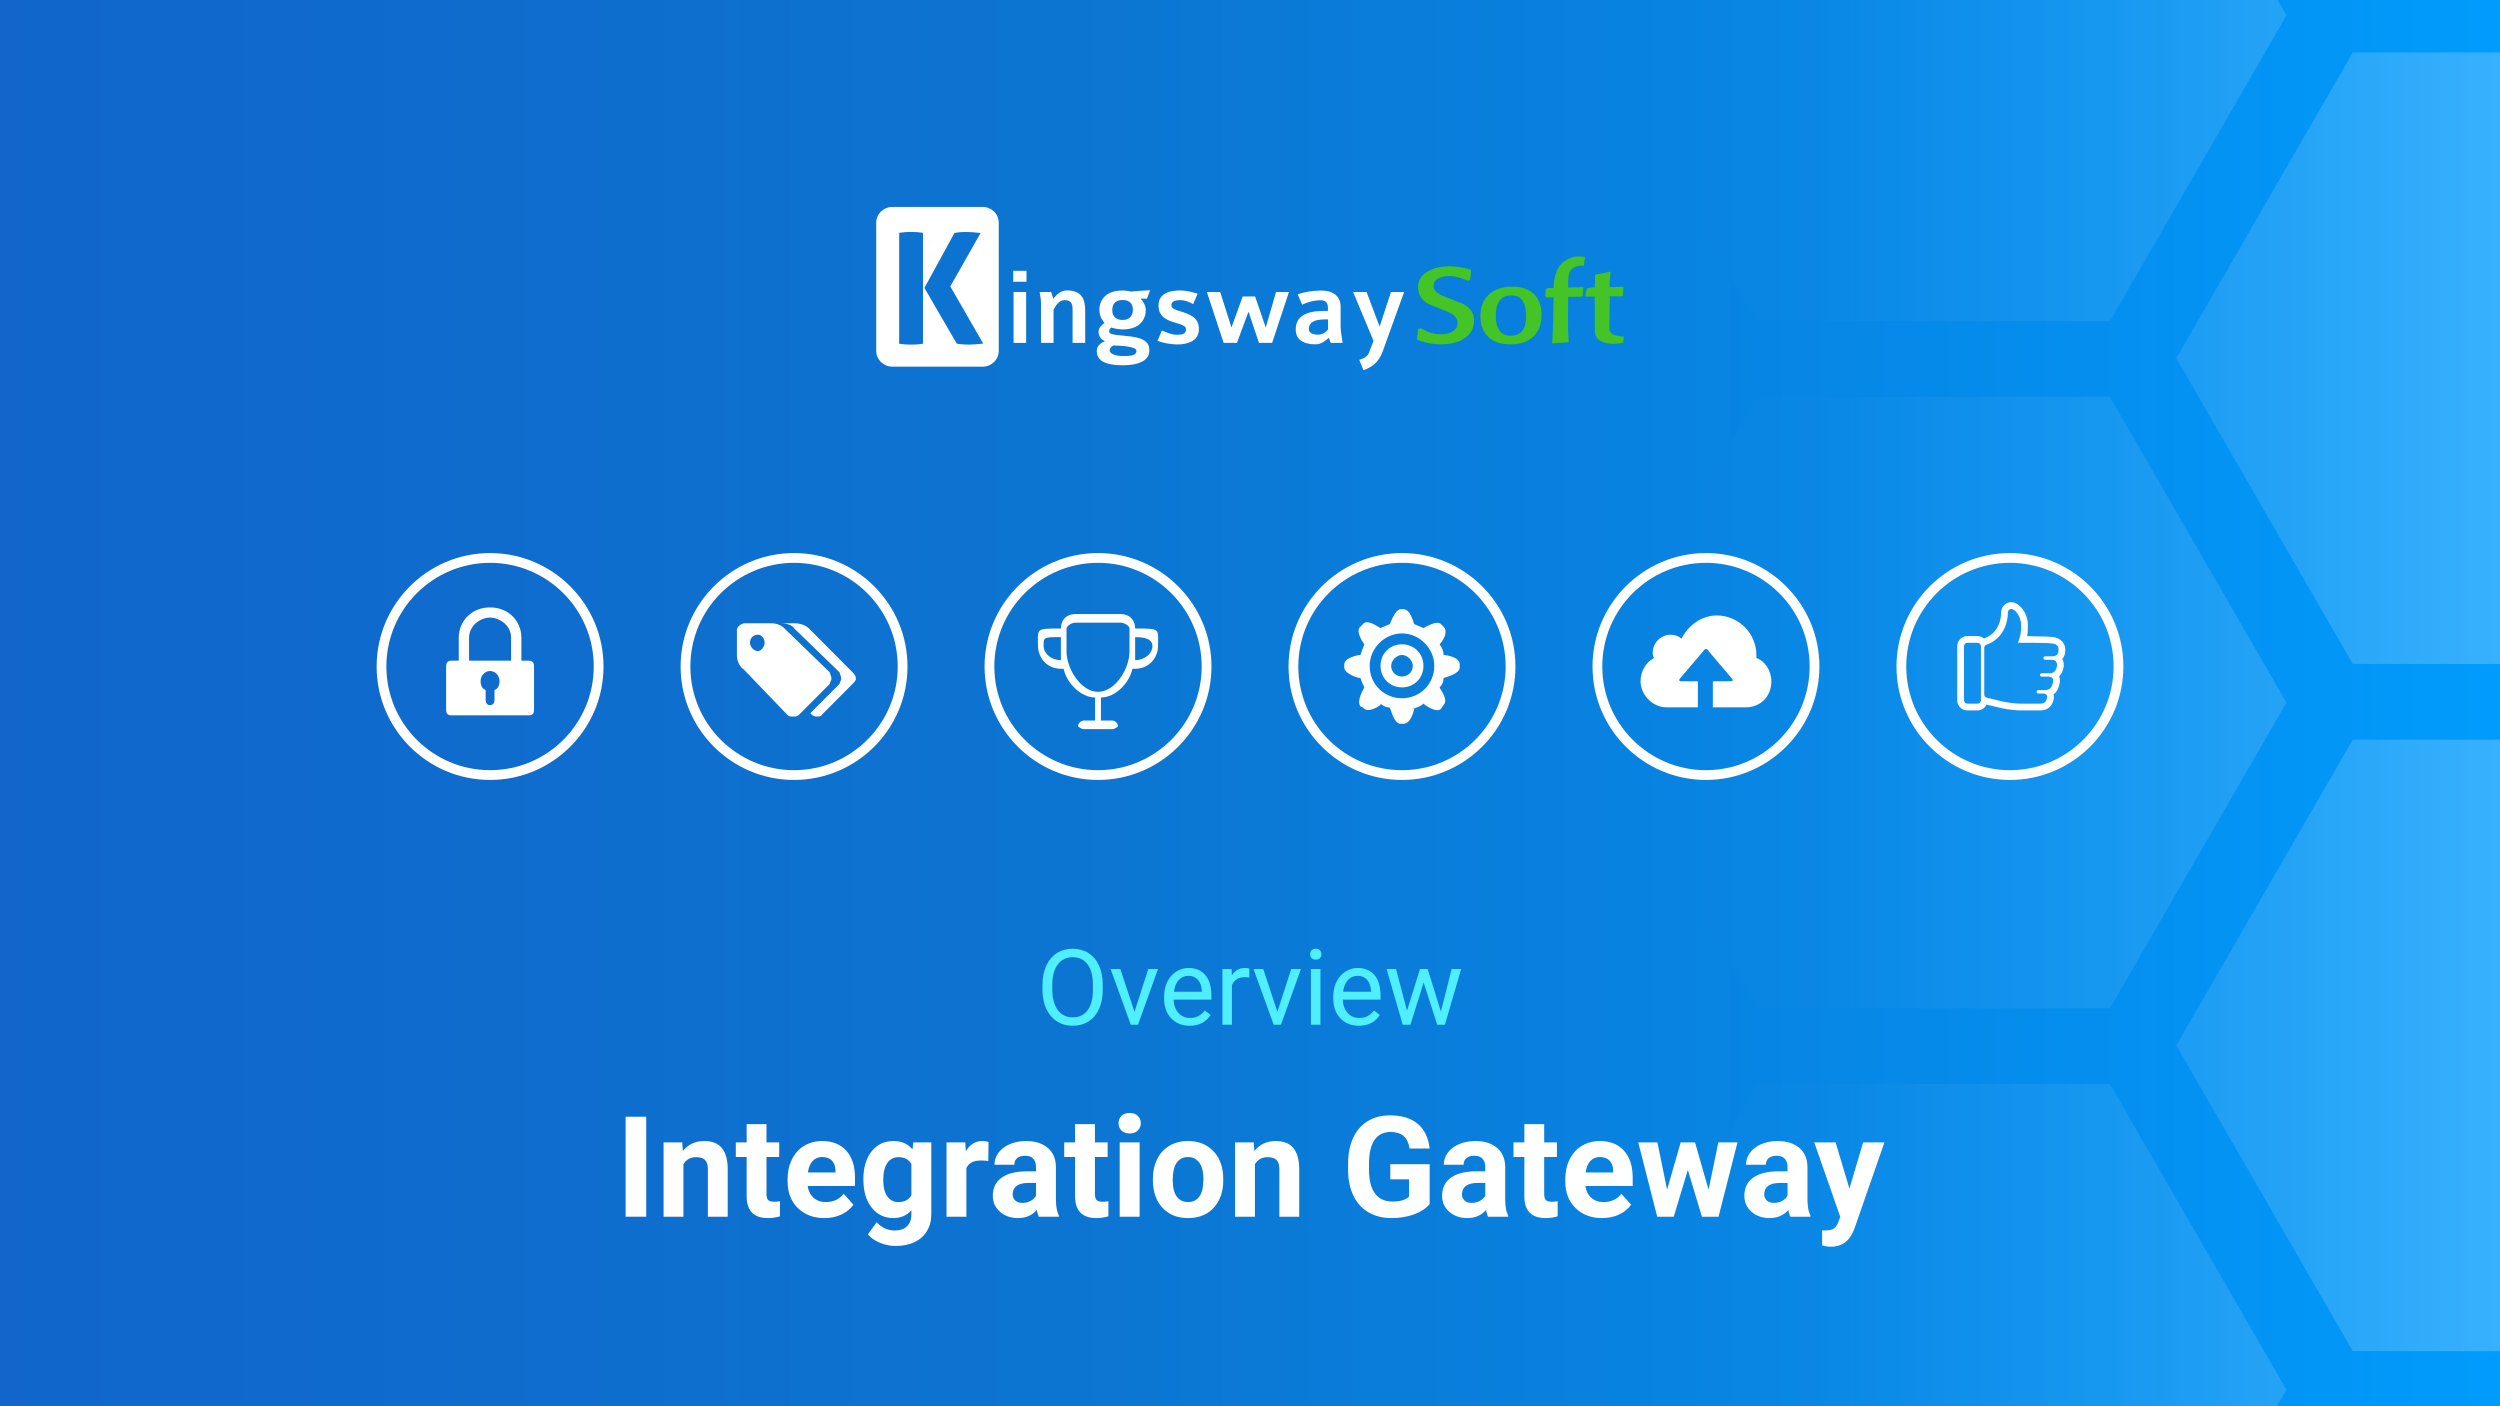 <?xml version="1.0" encoding="UTF-8"?><svg xmlns="http://www.w3.org/2000/svg" width="1280" height="720" xmlns:xlink="http://www.w3.org/1999/xlink" viewBox="0 0 1280 720"><rect x="0" y="0" width="1280" height="720" fill="#333333" stroke="none"/><defs><linearGradient id="b" x1="-3.86" y1="360" x2="1287.441" y2="360" gradientUnits="userSpaceOnUse"><stop offset="0" stop-color="#1165cb"/><stop offset=".254" stop-color="#0e6ece"/><stop offset=".428" stop-color="#0c75d1"/><stop offset=".718" stop-color="#0786e5"/><stop offset="1" stop-color="#009cfd"/></linearGradient><clipPath id="c"><rect x="-3.86" y="-3.178" width="1291.301" height="726.357" fill="none"/></clipPath><linearGradient id="d" x1="863.764" y1="7.888" x2="1799.121" y2="7.888" gradientUnits="userSpaceOnUse"><stop offset="0" stop-color="#fff" stop-opacity="0"/><stop offset=".096" stop-color="#fff" stop-opacity=".022"/><stop offset=".22" stop-color="#fff" stop-opacity=".086"/><stop offset=".36" stop-color="#fff" stop-opacity=".191"/><stop offset=".512" stop-color="#fff" stop-opacity=".338"/><stop offset=".673" stop-color="#fff" stop-opacity=".526"/><stop offset=".839" stop-color="#fff" stop-opacity=".752"/><stop offset="1" stop-color="#fff"/></linearGradient><linearGradient id="e" y1="359.725" y2="359.725" xlink:href="#d"/><linearGradient id="f" y1="711.563" y2="711.563" xlink:href="#d"/><linearGradient id="g" x1="863.764" y1="183.405" x2="1799.121" y2="183.405" xlink:href="#d"/><linearGradient id="h" x1="863.764" y1="535.243" x2="1799.121" y2="535.243" xlink:href="#d"/><clipPath id="i"><rect x="-5.53" y="-905.701" width="1291.301" height="726.357" fill="none"/></clipPath><linearGradient id="j" x1="862.094" y1="-15.442" x2="1797.451" y2="-15.442" xlink:href="#d"/></defs><g id="a"><rect x="-3.86" y="-3.178" width="1291.301" height="726.357" fill="url(#b)"/><g clip-path="url(#c)"><g opacity=".8"><polygon points="1080.275 -148.656 899.514 -148.656 809.134 7.888 899.514 164.432 1080.275 164.432 1170.656 7.888 1080.275 -148.656" fill="url(#d)"/><polygon points="1080.275 203.182 899.514 203.182 809.134 359.725 899.514 516.269 1080.275 516.269 1170.656 359.725 1080.275 203.182" fill="url(#e)"/><polygon points="1080.275 555.019 899.514 555.019 809.134 711.563 899.514 868.107 1080.275 868.107 1170.656 711.563 1080.275 555.019" fill="url(#f)"/><polygon points="1385.398 26.862 1204.637 26.862 1114.256 183.405 1204.637 339.949 1385.398 339.949 1475.778 183.405 1385.398 26.862" fill="url(#g)"/><polygon points="1385.398 378.699 1204.637 378.699 1114.256 535.243 1204.637 691.787 1385.398 691.787 1475.778 535.243 1385.398 378.699" fill="url(#h)"/></g></g><g clip-path="url(#i)"><g opacity=".8"><polygon points="1383.727 -171.986 1202.966 -171.986 1112.585 -15.442 1202.966 141.102 1383.727 141.102 1474.108 -15.442 1383.727 -171.986" fill="url(#j)"/></g></g></g><g id="k"><g><path d="M503.07,105.948h-46.16c-4.577,0-8.287,3.602-8.287,8.045v65.698c0,4.442,3.71,8.045,8.287,8.045h46.16c4.576,0,8.287-3.603,8.287-8.045V113.993c0-4.443-3.71-8.045-8.287-8.045Zm-30.504,70.048l-.349,.056c-.987,.156-1.969,.262-2.919,.315-.946,.052-1.896,.079-2.823,.079s-1.877-.027-2.823-.079c-.951-.052-1.933-.159-2.919-.315l-.349-.056v-56.783l.349-.056c.983-.155,1.965-.262,2.919-.315,1.803-.098,3.631-.109,5.646,0,.953,.053,1.935,.16,2.92,.315l.349,.056v56.783Zm30.188-.019c-1.192,.103-2.345,.206-3.458,.311-1.133,.104-2.153,.157-3.034,.157-.822,0-1.758-.027-2.782-.079-1.015-.052-2.169-.183-3.43-.393l-.193-.032-16.548-28.526,15.373-28.145,.197-.034c1.2-.209,2.329-.341,3.355-.395,1.044-.053,1.955-.078,2.783-.078,.89,0,1.898,.052,2.994,.157,1.088,.104,2.227,.208,3.419,.311l.643,.056-15.524,27.343,16.85,29.291-.647,.056Z" fill="#fff"/><g><path d="M518.775,144.253v-5.59h6.787v5.59h-6.787Zm.171,31.312v-26.064h6.445v26.064h-6.445Z" fill="#fff"/><path d="M549.174,175.565v-16.711c0-2.567-.228-5.19-4.05-5.19-2.68,0-4.506,2.453-5.703,4.905v16.996h-6.445v-20.532c0-2.168-.456-3.707-.684-5.532h5.932l1.026,3.422c1.084-1.141,3.308-4.221,6.958-4.221,7.643,0,9.411,4.449,9.411,10.437v16.426h-6.445Z" fill="#fff"/><path d="M587.217,152.922h-3.194c1.027,1.027,2.623,3.308,2.623,5.76,0,4.448-2.68,9.981-11.863,9.981-.97,0-4.334-.342-5.703-.97-.627,.343-1.198,.913-1.198,1.882,0,1.369,1.312,1.825,7.814,2.338,10.38,.799,12.775,3.308,12.775,7.586,0,5.703-6.787,7.528-13.346,7.528-10.38,0-13.574-2.966-13.574-7.357,0-3.08,2.795-4.392,4.221-4.962-2.281-1.027-3.308-2.737-3.308-4.848,0-1.882,1.483-3.422,3.023-4.563-.684-.855-2.623-3.137-2.623-6.673,0-3.023,1.54-9.867,11.806-9.867,1.939,0,2.965,.228,4.391,.513,2.11-.172,7.072-.571,9.81-.685l-1.654,4.335Zm-17.167,23.954c-1.198,.57-1.882,1.539-1.882,2.566,0,1.882,3.422,2.852,6.959,2.852,5.133,0,6.73-.684,6.73-2.794,0-1.084-2.396-2.396-11.806-2.624Zm4.734-23.27c-2.624,0-5.304,1.084-5.304,5.133,0,3.707,2.338,5.076,5.361,5.076,3.993,0,5.19-2.851,5.19-5.304,0-3.022-1.711-4.905-5.247-4.905Z" fill="#fff"/><path d="M602.616,176.363c-3.022,0-7.129-.799-9.981-1.825l2.224-5.304c2.909,1.084,4.848,2.167,7.871,2.167,3.992,0,4.505-1.369,4.505-2.909,0-1.654-2.338-2.338-5.076-3.137-4.049-1.198-9.011-2.794-9.011-8.897,0-6.274,5.703-7.757,11.065-7.757,2.396,0,5.362,.513,8.955,1.655l-2.225,5.304c-2.623-1.198-4.106-1.996-6.673-1.996-2.908,0-4.505,.741-4.505,2.623,0,1.711,2.167,2.396,4.848,3.194,4.05,1.255,9.24,2.852,9.24,8.954s-5.703,7.928-11.236,7.928Z" fill="#fff"/><path d="M651.323,175.565h-6.73l-5.361-15.97-5.931,15.97h-6.787l-8.613-26.064h6.844l5.76,18.194,5.76-15.913h6.331l5.475,15.913,5.247-18.194h6.616l-8.613,26.064Z" fill="#fff"/><path d="M681.325,175.565l-.97-2.624c-1.426,1.369-3.935,3.365-6.787,3.365-6.616,0-10.152-2.624-10.152-7.585,0-5.304,3.194-9.524,14.315-9.524h2.167v-1.255c0-1.996-.399-4.22-3.707-4.22-3.593,0-7.015,1.084-9.524,2.281l-2.224-5.304c3.479-1.254,7.985-1.939,12.091-1.939,5.76,0,9.867,2.624,9.867,8.327v10.494c0,2.053,.684,5.075,1.027,7.984h-6.103Zm-1.369-12.034h-1.425c-6.16,0-8.384,1.768-8.384,4.905,0,2.225,2.224,2.909,4.619,2.909s4.163-1.254,5.19-2.68v-5.133Z" fill="#fff"/><path d="M708.017,179.728c-1.597,4.449-4.277,7.871-9.924,9.81l-2.167-5.304c3.137-.856,4.448-2.168,5.019-3.707l2.281-6.046-10.437-24.981h6.901l6.673,17.738,5.817-17.738h6.73l-10.894,30.228Z" fill="#fff"/></g><g><path d="M737.782,176.306c-4.259,0-8.385-.817-12.377-2.452,.265-1.559,.475-3.327,.627-5.305l1.368-.513c3.536,2.092,6.882,3.137,10.039,3.137,2.472,0,4.506-.456,6.103-1.368,1.863-1.064,2.776-2.604,2.738-4.62-.077-2.319-1.845-4.202-5.305-5.646-3.194-1.292-6.407-2.586-9.639-3.879-3.46-1.977-5.229-4.753-5.304-8.327-.077-3.802,1.73-6.674,5.418-8.613,2.966-1.597,6.559-2.396,10.78-2.396,3.003,0,6.521,.551,10.551,1.654l.456,.513c-.228,1.597-.419,3.194-.57,4.791l-1.141,.513c-3.613-1.635-6.75-2.453-9.411-2.453-2.244,0-4.106,.399-5.59,1.198-1.749,.913-2.604,2.244-2.567,3.993,.037,2.053,1.825,3.784,5.362,5.19,3.308,1.332,6.616,2.643,9.924,3.936,3.574,1.977,5.399,4.696,5.476,8.156,.076,4.183-1.692,7.396-5.304,9.639-3.08,1.902-6.958,2.852-11.635,2.852Z" fill="#44c426"/><path d="M773.257,176.306c-4.753,0-8.441-1.198-11.065-3.593-2.623-2.395-4.031-5.722-4.221-9.981-.191-4.867,1.103-8.707,3.879-11.521,2.889-2.966,7.072-4.449,12.548-4.449,4.638,0,8.27,1.236,10.894,3.708,2.471,2.358,3.783,5.609,3.936,9.753,.19,4.905-1.027,8.765-3.65,11.578-2.776,3.004-6.883,4.505-12.32,4.505Zm.628-25.096c-5.666,0-8.347,3.974-8.042,11.921,.114,2.548,.76,4.601,1.939,6.16,1.331,1.749,3.174,2.624,5.533,2.624,5.665,0,8.345-3.631,8.041-10.894-.228-6.539-2.719-9.81-7.471-9.81Z" fill="#44c426"/><path d="M811.186,133.7c-.038,.342-.077,1.103-.114,2.281h-1.198c-1.065-.037-2.177,.2-3.337,.713-1.16,.513-2.025,1.189-2.595,2.025-.837,1.217-1.179,4.05-1.027,8.498l7.757-.228c-.077,.989-.171,2.434-.285,4.334l-.684,.571c-1.446,0-3.708,.038-6.788,.114-.114,6.464-.134,12.073-.057,16.826,0,1.254,.114,3.403,.342,6.445-1.027,0-3.86,.172-8.498,.513,.418-6.311,.665-14.163,.742-23.556-1.293,.077-2.472,.114-3.536,.114l-.742-.627c.114-.988,.209-2.148,.285-3.479l.912-.741h3.023c.304-6.959,2.205-11.578,5.704-13.86,2.395-1.559,4.734-2.339,7.015-2.339,.875,0,2.053,.057,3.536,.171-.266,.913-.418,1.655-.456,2.225Z" fill="#44c426"/><path d="M831.092,175.451c-1.749,.38-3.271,.57-4.563,.57-6.655,0-9.982-2.295-9.982-6.885l-.057-17.298h-4.791l.057-1.084,.741-3.137,4.05-.684,.172-6.331,7.985-1.54c-.38,2.092-.57,4.734-.57,7.928,1.33,0,3.707-.057,7.13-.171-.191,1.56-.304,3.194-.342,4.905h-6.73c-.114,7.625-.171,13.088-.171,16.388,0,1.403,.542,2.409,1.625,3.016,1.084,.606,2.994,1.024,5.732,1.252l-.285,3.072Z" fill="#44c426"/></g></g><g><path d="M330.854,622.954h-10.547v-51.188h10.547v51.188Z" fill="#fff"/><path d="M349.311,584.914l.316,4.394c2.719-3.398,6.363-5.098,10.934-5.098,4.03,0,7.031,1.184,9,3.551s2.976,5.906,3.023,10.617v24.574h-10.16v-24.328c0-2.156-.47-3.721-1.406-4.693-.938-.973-2.496-1.459-4.676-1.459-2.86,0-5.005,1.219-6.434,3.656v26.824h-10.16v-38.039h9.562Z" fill="#fff"/><path d="M392.447,575.563v9.352h6.504v7.453h-6.504v18.984c0,1.406,.269,2.414,.809,3.023,.539,.609,1.569,.914,3.094,.914,1.125,0,2.121-.082,2.988-.246v7.699c-1.992,.609-4.043,.914-6.152,.914-7.125,0-10.758-3.598-10.898-10.793v-20.496h-5.555v-7.453h5.555v-9.352h10.16Z" fill="#fff"/><path d="M422.119,623.657c-5.578,0-10.12-1.711-13.623-5.133-3.504-3.422-5.256-7.981-5.256-13.676v-.984c0-3.82,.738-7.236,2.215-10.248s3.568-5.332,6.275-6.961,5.795-2.443,9.264-2.443c5.203,0,9.299,1.641,12.287,4.922s4.482,7.934,4.482,13.957v4.148h-24.223c.328,2.484,1.318,4.477,2.971,5.977s3.744,2.25,6.275,2.25c3.914,0,6.973-1.418,9.176-4.254l4.992,5.59c-1.524,2.156-3.586,3.838-6.188,5.045s-5.484,1.81-8.648,1.81Zm-1.16-31.254c-2.017,0-3.651,.683-4.904,2.049-1.254,1.365-2.057,3.319-2.408,5.861h14.133v-.812c-.048-2.26-.656-4.008-1.828-5.244-1.173-1.235-2.836-1.853-4.992-1.853Z" fill="#fff"/><path d="M442.053,603.653c0-5.836,1.389-10.535,4.166-14.098s6.521-5.344,11.232-5.344c4.171,0,7.418,1.43,9.738,4.289l.422-3.586h9.211v36.773c0,3.328-.756,6.223-2.268,8.684s-3.639,4.336-6.381,5.625-5.954,1.934-9.633,1.934c-2.79,0-5.508-.557-8.156-1.67-2.649-1.113-4.653-2.549-6.012-4.307l4.5-6.188c2.531,2.836,5.602,4.254,9.211,4.254,2.694,0,4.793-.721,6.293-2.162,1.499-1.441,2.25-3.486,2.25-6.135v-2.039c-2.344,2.648-5.427,3.973-9.246,3.973-4.57,0-8.268-1.787-11.092-5.361-2.825-3.574-4.236-8.315-4.236-14.221v-.422Zm10.16,.757c0,3.45,.69,6.155,2.074,8.116,1.383,1.959,3.281,2.939,5.695,2.939,3.094,0,5.309-1.162,6.644-3.486v-16.02c-1.359-2.324-3.551-3.486-6.574-3.486-2.438,0-4.354,.998-5.748,2.993-1.395,1.995-2.092,4.977-2.092,8.943Z" fill="#fff"/><path d="M506.002,594.442c-1.384-.188-2.602-.281-3.656-.281-3.845,0-6.363,1.301-7.559,3.902v24.891h-10.16v-38.039h9.598l.281,4.535c2.039-3.492,4.863-5.238,8.473-5.238,1.125,0,2.18,.152,3.164,.457l-.141,9.773Z" fill="#fff"/><path d="M531.877,622.954c-.47-.914-.809-2.051-1.02-3.41-2.461,2.742-5.66,4.113-9.598,4.113-3.727,0-6.815-1.078-9.264-3.234-2.449-2.156-3.674-4.875-3.674-8.156,0-4.031,1.494-7.125,4.482-9.281s7.307-3.246,12.955-3.269h4.676v-2.18c0-1.758-.452-3.164-1.353-4.219-.902-1.055-2.326-1.582-4.271-1.582-1.711,0-3.054,.41-4.025,1.23-.973,.82-1.459,1.945-1.459,3.375h-10.16c0-2.203,.68-4.242,2.039-6.117,1.358-1.875,3.281-3.346,5.766-4.412,2.483-1.066,5.273-1.6,8.367-1.6,4.688,0,8.407,1.178,11.162,3.533,2.754,2.356,4.131,5.666,4.131,9.932v16.488c.022,3.609,.527,6.34,1.512,8.191v.598h-10.266Zm-8.402-7.066c1.499,0,2.883-.334,4.148-1.002s2.202-1.565,2.812-2.689v-6.539h-3.797c-5.086,0-7.793,1.758-8.121,5.273l-.035,.598c0,1.266,.444,2.309,1.336,3.129,.891,.82,2.109,1.23,3.656,1.23Z" fill="#fff"/><path d="M560.6,575.563v9.352h6.504v7.453h-6.504v18.984c0,1.406,.269,2.414,.809,3.023,.539,.609,1.569,.914,3.094,.914,1.125,0,2.121-.082,2.988-.246v7.699c-1.992,.609-4.043,.914-6.152,.914-7.125,0-10.758-3.598-10.898-10.793v-20.496h-5.555v-7.453h5.555v-9.352h10.16Z" fill="#fff"/><path d="M572.693,575.071c0-1.523,.51-2.777,1.529-3.762s2.408-1.477,4.166-1.477c1.734,0,3.116,.492,4.148,1.477,1.031,.984,1.547,2.238,1.547,3.762,0,1.547-.522,2.812-1.565,3.797-1.043,.984-2.421,1.477-4.131,1.477-1.711,0-3.089-.492-4.131-1.477-1.043-.984-1.565-2.25-1.565-3.797Zm10.793,47.883h-10.195v-38.039h10.195v38.039Z" fill="#fff"/><path d="M590.272,603.582c0-3.773,.726-7.137,2.18-10.09,1.453-2.953,3.545-5.238,6.275-6.856,2.729-1.617,5.9-2.426,9.51-2.426,5.133,0,9.321,1.57,12.568,4.711,3.246,3.141,5.057,7.406,5.432,12.797l.07,2.602c0,5.836-1.63,10.518-4.887,14.045-3.258,3.527-7.629,5.291-13.113,5.291s-9.861-1.758-13.131-5.273-4.904-8.297-4.904-14.344v-.457Zm10.16,.722c0,3.614,.68,6.379,2.039,8.292,1.358,1.913,3.305,2.869,5.836,2.869,2.461,0,4.382-.945,5.766-2.834,1.383-1.891,2.074-4.912,2.074-9.067,0-3.544-.691-6.29-2.074-8.239-1.384-1.947-3.328-2.922-5.836-2.922-2.484,0-4.407,.969-5.766,2.904-1.359,1.938-2.039,4.936-2.039,8.997Z" fill="#fff"/><path d="M641.916,584.914l.316,4.394c2.719-3.398,6.363-5.098,10.934-5.098,4.03,0,7.031,1.184,9,3.551s2.976,5.906,3.023,10.617v24.574h-10.16v-24.328c0-2.156-.47-3.721-1.406-4.693-.938-.973-2.496-1.459-4.676-1.459-2.86,0-5.005,1.219-6.434,3.656v26.824h-10.16v-38.039h9.562Z" fill="#fff"/><path d="M731.986,616.485c-1.898,2.273-4.583,4.037-8.051,5.291-3.469,1.254-7.312,1.881-11.531,1.881-4.43,0-8.315-.967-11.654-2.9s-5.919-4.74-7.734-8.42c-1.816-3.68-2.748-8.004-2.795-12.973v-3.481c0-5.109,.861-9.533,2.584-13.271s4.206-6.598,7.453-8.578c3.246-1.98,7.049-2.971,11.408-2.971,6.069,0,10.815,1.447,14.238,4.342,3.422,2.894,5.449,7.107,6.082,12.639h-10.266c-.47-2.93-1.507-5.074-3.111-6.434-1.605-1.359-3.814-2.039-6.627-2.039-3.586,0-6.316,1.348-8.191,4.043-1.876,2.695-2.825,6.703-2.848,12.023v3.269c0,5.367,1.02,9.422,3.059,12.164s5.027,4.113,8.965,4.113c3.96,0,6.785-.844,8.473-2.531v-8.824h-9.598v-7.769h20.145v20.426Z" fill="#fff"/><path d="M761.904,622.954c-.47-.914-.809-2.051-1.02-3.41-2.461,2.742-5.66,4.113-9.598,4.113-3.727,0-6.815-1.078-9.264-3.234-2.449-2.156-3.674-4.875-3.674-8.156,0-4.031,1.494-7.125,4.482-9.281s7.307-3.246,12.955-3.269h4.676v-2.18c0-1.758-.452-3.164-1.353-4.219-.902-1.055-2.326-1.582-4.271-1.582-1.711,0-3.054,.41-4.025,1.23-.973,.82-1.459,1.945-1.459,3.375h-10.16c0-2.203,.68-4.242,2.039-6.117,1.358-1.875,3.281-3.346,5.766-4.412,2.483-1.066,5.273-1.6,8.367-1.6,4.688,0,8.407,1.178,11.162,3.533,2.754,2.356,4.131,5.666,4.131,9.932v16.488c.022,3.609,.527,6.34,1.512,8.191v.598h-10.266Zm-8.402-7.066c1.499,0,2.883-.334,4.148-1.002s2.202-1.565,2.812-2.689v-6.539h-3.797c-5.086,0-7.793,1.758-8.121,5.273l-.035,.598c0,1.266,.444,2.309,1.336,3.129,.891,.82,2.109,1.23,3.656,1.23Z" fill="#fff"/><path d="M790.627,575.563v9.352h6.504v7.453h-6.504v18.984c0,1.406,.269,2.414,.809,3.023,.539,.609,1.569,.914,3.094,.914,1.125,0,2.121-.082,2.988-.246v7.699c-1.992,.609-4.043,.914-6.152,.914-7.125,0-10.758-3.598-10.898-10.793v-20.496h-5.555v-7.453h5.555v-9.352h10.16Z" fill="#fff"/><path d="M820.299,623.657c-5.578,0-10.119-1.711-13.623-5.133s-5.256-7.981-5.256-13.676v-.984c0-3.82,.738-7.236,2.215-10.248s3.568-5.332,6.275-6.961,5.795-2.443,9.264-2.443c5.203,0,9.299,1.641,12.287,4.922s4.482,7.934,4.482,13.957v4.148h-24.223c.328,2.484,1.318,4.477,2.971,5.977s3.744,2.25,6.275,2.25c3.914,0,6.973-1.418,9.176-4.254l4.992,5.59c-1.523,2.156-3.586,3.838-6.188,5.045s-5.484,1.81-8.648,1.81Zm-1.16-31.254c-2.016,0-3.65,.683-4.904,2.049-1.254,1.365-2.057,3.319-2.408,5.861h14.133v-.812c-.047-2.26-.656-4.008-1.828-5.244-1.172-1.235-2.836-1.853-4.992-1.853Z" fill="#fff"/><path d="M874.791,609.137l4.992-24.223h9.809l-9.703,38.039h-8.508l-7.207-23.941-7.207,23.941h-8.473l-9.703-38.039h9.809l4.957,24.188,6.961-24.188h7.348l6.926,24.223Z" fill="#fff"/><path d="M916.662,622.954c-.469-.914-.809-2.051-1.02-3.41-2.461,2.742-5.66,4.113-9.598,4.113-3.727,0-6.814-1.078-9.264-3.234s-3.674-4.875-3.674-8.156c0-4.031,1.494-7.125,4.482-9.281s7.307-3.246,12.955-3.269h4.676v-2.18c0-1.758-.451-3.164-1.353-4.219s-2.326-1.582-4.271-1.582c-1.711,0-3.053,.41-4.025,1.23s-1.459,1.945-1.459,3.375h-10.16c0-2.203,.68-4.242,2.039-6.117s3.281-3.346,5.766-4.412,5.273-1.6,8.367-1.6c4.688,0,8.408,1.178,11.162,3.533s4.131,5.666,4.131,9.932v16.488c.023,3.609,.527,6.34,1.512,8.191v.598h-10.266Zm-8.402-7.066c1.5,0,2.883-.334,4.148-1.002s2.203-1.565,2.812-2.689v-6.539h-3.797c-5.086,0-7.793,1.758-8.121,5.273l-.035,.598c0,1.266,.445,2.309,1.336,3.129s2.109,1.23,3.656,1.23Z" fill="#fff"/><path d="M946.897,608.575l7.031-23.66h10.898l-15.293,43.945-.844,2.004c-2.273,4.969-6.023,7.453-11.25,7.453-1.477,0-2.977-.223-4.5-.668v-7.699l1.547,.035c1.922,0,3.357-.293,4.307-.879s1.693-1.559,2.232-2.918l1.195-3.129-13.324-38.145h10.934l7.066,23.66Z" fill="#fff"/></g><g><g><path d="M424.862,350.115l-15.856,15.924c-.835,.838-1.669,.838-3.338,.838-.835,0-1.669,0-2.503-.838l-22.532-23.467c-1.669-.838-3.338-4.191-3.338-6.705v-13.41c0-1.676,2.503-3.352,4.173-3.352h13.352c2.503,0,5.007,.838,6.676,2.514l23.366,22.629c0,.838,.835,1.676,.835,3.352,0,.838-.835,1.676-.835,2.514h0Zm-36.718-25.143c-2.503,0-4.173,1.676-4.173,4.191,0,1.676,1.669,4.191,4.173,4.191,1.669,0,3.338-2.514,3.338-4.191,0-2.514-1.669-4.191-3.338-4.191h0Zm48.401,25.143l-15.856,15.924c0,.838-1.669,.838-2.503,.838-1.669,0-2.503-.838-3.338-1.676l15.021-15.086c0-.838,.835-1.676,.835-2.514,0-1.676-.835-2.514-.835-3.352l-23.366-22.629c-.835-1.676-4.173-2.514-6.676-2.514h7.511c1.669,0,5.007,.838,6.676,2.514l22.532,22.629c.835,.838,1.669,1.676,1.669,3.352,0,.838-.835,1.676-1.669,2.514h0Z" fill="#fff" fill-rule="evenodd"/><path d="M406.55,399.333c-32.027,0-58.083-26.056-58.083-58.083s26.056-58.083,58.083-58.083,58.083,26.056,58.083,58.083-26.056,58.083-58.083,58.083Zm0-111.166c-29.27,0-53.083,23.813-53.083,53.083s23.813,53.083,53.083,53.083,53.083-23.813,53.083-53.083-23.813-53.083-53.083-53.083Z" fill="#fff"/></g><g><path d="M581.192,321.809h0c0-4.401-2.886-7.401-7.265-7.401h-23.486c-4.379,0-7.265,3-7.265,7.401-13.236,0-11.743,0-11.743,8.801,0,5.901,4.379,11.802,11.743,11.802h1.393c1.493,7.301,8.857,14.702,16.122,14.702v11.802h-5.872c-1.393,0-2.886,1.5-2.886,2.9,0,0,1.493,1.5,2.886,1.5h14.629c1.592,0,2.986-1.5,2.986-1.5,0-1.4-1.393-2.9-2.986-2.9h-5.772v-11.802c7.364,0,14.629-7.401,16.122-14.702h1.393c7.364,0,11.743-5.901,11.743-11.802,0-8.801,1.493-8.801-11.743-8.801h0Zm-38.016,16.202h0c-4.478,0-8.857-3-8.857-7.401s0-4.401,8.857-4.401v11.802h0Zm35.13-4.501h0c0,8.901-7.265,20.703-16.122,20.703-8.758,0-16.122-11.802-16.122-20.703v-11.702c0-1.5,2.986-3,4.379-3h23.486c1.393,0,4.379,1.5,4.379,3v11.702h0Zm2.886,4.501h0v-11.802q8.857,0,8.857,4.401c0,4.401-4.379,7.401-8.857,7.401h0Z" fill="#fff" fill-rule="evenodd"/><path d="M562.184,399.333c-32.027,0-58.084-26.056-58.084-58.083s26.056-58.083,58.084-58.083,58.083,26.056,58.083,58.083-26.056,58.083-58.083,58.083Zm0-111.166c-29.27,0-53.084,23.813-53.084,53.083s23.813,53.083,53.084,53.083,53.083-23.813,53.083-53.083-23.813-53.083-53.083-53.083Z" fill="#fff"/></g><g><path d="M739.119,347.157h0c0,2.05-.681,3.417-2.043,4.784,0,.683,4.766,6.249,2.043,8.983l-1.362,2.05c-2.043,2.05-7.587-1.367-8.949-2.734-1.362,1.367-3.405,2.05-5.447,2.734h.681s-1.362,7.616-5.544,7.616h-1.362c-3.405,0-4.864-6.932-5.544-8.299-1.362,0-3.405-.683-4.766-2.05v.683s-6.225,4.784-8.949,1.367l-1.362-.683c-2.043-2.734,1.362-8.299,2.043-9.666-.681-1.367-1.362-2.734-2.043-4.784-1.362,0-8.268-2.148-8.268-5.565v-1.367c0-3.417,6.906-4.882,8.268-4.882,.681-2.05,1.362-3.417,2.043-5.468-.681-.683-4.766-6.932-2.043-8.983l1.362-1.367c2.043-2.734,7.587,1.367,8.949,2.05,1.362-.683,3.405-1.367,4.766-2.05,.681-1.367,2.821-7.616,5.544-7.616h1.362c3.405,0,4.864,5.565,5.544,7.616,1.362,.683,3.405,1.367,4.766,2.05,1.362-.683,6.906-4.101,8.949-2.05l1.362,1.367c2.724,2.734-.681,7.616-2.043,8.983,1.362,2.05,2.043,3.417,2.043,5.468,.681,0,8.268,.781,8.268,4.882v1.367c0,3.417-6.225,4.784-8.268,5.565h0Zm-21.302-22.848h0c-8.949,0-16.536,7.616-16.536,16.599,0,9.666,7.587,16.599,16.536,16.599s16.536-6.932,16.536-16.599c0-8.983-7.587-16.599-16.536-16.599h0Zm0,27.632h0c-6.225,0-10.992-4.784-10.992-11.033s4.766-11.033,10.992-11.033,10.992,4.784,10.992,11.033-4.766,11.033-10.992,11.033h0Zm0-16.599h0c-2.724,0-5.544,2.832-5.544,5.565,0,3.417,2.821,5.468,5.544,5.468s5.544-2.05,5.544-5.468c0-2.734-2.821-5.565-5.544-5.565h0Z" fill="#fff" fill-rule="evenodd"/><path d="M717.817,399.333c-32.027,0-58.083-26.056-58.083-58.083s26.056-58.083,58.083-58.083,58.083,26.056,58.083,58.083-26.056,58.083-58.083,58.083Zm0-111.166c-29.27,0-53.083,23.813-53.083,53.083s23.813,53.083,53.083,53.083,53.083-23.813,53.083-53.083-23.813-53.083-53.083-53.083Z" fill="#fff"/></g><g><path d="M899.275,336.893h0v-1.444c0-11.189-9.108-20.332-20.253-20.332-7.67,0-14.62,4.933-18.096,11.91-1.438-1.323-3.475-2.045-5.633-2.045-4.913,0-9.108,4.211-9.108,9.143,0,.722,0,2.045,.719,2.767-4.194,2.045-6.951,6.978-6.951,11.911,0,6.978,6.232,13.354,13.302,13.354h16.058v-13.354h-8.389c-1.438,0-1.438-.722-.719-1.444l11.864-13.956c.719-1.444,2.157-1.444,2.756,0l11.864,13.956c.719,.722,.719,1.444-.599,1.444h-9.108v13.354h16.778c7.67,0,13.182-5.654,13.182-13.354,0-5.534-3.475-10.467-7.67-11.911" fill="#fff" fill-rule="evenodd"/><path d="M873.45,399.333c-32.027,0-58.083-26.056-58.083-58.083s26.056-58.083,58.083-58.083,58.083,26.056,58.083,58.083-26.056,58.083-58.083,58.083Zm0-111.166c-29.27,0-53.083,23.813-53.083,53.083s23.813,53.083,53.083,53.083,53.083-23.813,53.083-53.083-23.813-53.083-53.083-53.083Z" fill="#fff"/></g><g><path d="M270.832,338.269h-3.881v-11.694c0-9.116-7.208-15.561-15.71-15.561-.109,0-.214,.012-.323,.014-.109-.002-.214-.014-.324-.014-8.502,0-15.71,6.446-15.71,15.561v11.694h-3.881c-1.941,0-2.587,1.381-2.587,2.67v22.743c0,1.289,.647,2.578,2.587,2.578h39.829c1.941,0,2.587-1.289,2.587-2.578v-22.743c0-1.289-.647-2.67-2.587-2.67Zm-15.063,10.497c0,1.934-.647,3.867-2.587,4.512v5.248c0,1.211-.586,2.408-2.264,2.55-1.678-.142-2.264-1.339-2.264-2.55v-5.248c-1.941-.644-2.588-2.578-2.588-4.512,0-2.579,1.814-5.065,4.852-5.232,3.038,.168,4.852,2.653,4.852,5.232Zm5.268-10.497h-20.885v-11.694c0-5.694,4.989-10.224,10.766-10.389,4.488,.128,8.54,2.889,10.133,6.784,.403,1.122,.633,2.332,.633,3.606v11.694h-.647Z" fill="#fff" fill-rule="evenodd"/><path d="M250.917,399.333c-32.027,0-58.083-26.056-58.083-58.083s26.056-58.083,58.083-58.083,58.083,26.056,58.083,58.083-26.056,58.083-58.083,58.083Zm0-111.166c-29.27,0-53.083,23.813-53.083,53.083s23.813,53.083,53.083,53.083,53.083-23.813,53.083-53.083-23.813-53.083-53.083-53.083Z" fill="#fff"/></g><g><path d="M1052.563,326.43c-2.211-.568-7.258-.568-14.685-.738,.34-1.647,.397-3.066,.397-5.678,0-6.246-4.479-11.696-8.505-11.696-2.835,0-5.16,2.328-5.16,5.167-.057,3.463-1.134,9.482-6.917,12.548-.454,.227-1.644,.852-1.871,.908l.113,.057c-.907-.738-2.155-1.363-3.459-1.363h-5.16c-2.892,0-5.216,2.328-5.216,5.224v27.708c0,2.839,2.325,5.167,5.216,5.167h5.16c2.041,0,3.799-1.249,4.593-3.009,.057,0,.057,.057,.113,.057,.113,0,.227,.057,.397,.114h.113c.964,.227,2.892,.681,6.974,1.647,.907,.227,5.557,1.192,10.319,1.192h9.469c2.892,0,4.99-1.136,6.18-3.35,.057,0,.454-.795,.737-1.874,.283-.795,.34-1.874,.057-3.009,1.871-1.306,2.438-3.236,2.835-4.486,.68-2.044,.454-3.634,0-4.713,1.077-1.022,1.928-2.498,2.325-4.769,.227-1.476,0-2.896-.68-4.145,.964-1.079,1.417-2.498,1.474-3.747l.057-.397v-.852c0-2.158-1.531-4.997-4.876-5.962h0Zm-38.329,32.136c0,.908-.794,1.703-1.758,1.703h-5.16c-.964,0-1.758-.795-1.758-1.703v-27.708c0-.965,.794-1.76,1.758-1.76h5.16c.964,0,1.758,.795,1.758,1.76v27.708h0Zm39.69-25.096c0,.852-.397,2.555-3.402,2.555h-3.459c-.454,0-.851,.397-.851,.852,0,.511,.397,.908,.851,.908h3.345c2.608,0,2.948,2.101,2.778,3.18-.227,1.306-.851,3.747-3.742,3.747h-4.082c-.51,0-.907,.341-.907,.852,0,.454,.397,.852,.907,.852h3.402c2.892,0,2.665,2.214,2.211,3.577-.567,1.703-.907,3.35-4.536,3.35h-2.835c-.51,0-.851,.397-.851,.852,0,.511,.34,.908,.851,.908h2.721c1.871,0,1.984,1.76,1.758,2.385-.227,.738-.454,1.249-.454,1.249-.567,.965-1.361,1.533-3.175,1.533h-9.469c-4.706,0-9.412-1.079-9.582-1.079-7.144-1.703-7.541-1.817-7.995-1.93,0,0-1.474-.284-1.474-1.533v-23.904c0-.852,.51-1.59,1.361-1.817,.113-.057,.283-.114,.397-.114,7.881-3.293,10.263-10.504,10.376-16.352,0-.852,.624-1.76,1.701-1.76,1.814,0,5.046,3.691,5.046,8.233,0,4.088-.17,4.826-1.588,9.085,17.294,0,17.18,.227,18.711,.625,1.871,.568,2.041,2.158,2.041,2.669,0,.625,0,.511-.057,1.079h0Z" fill="#fff" fill-rule="evenodd"/><path d="M1029.083,399.333c-32.027,0-58.083-26.056-58.083-58.083s26.056-58.083,58.083-58.083,58.084,26.056,58.084,58.083-26.056,58.083-58.084,58.083Zm0-111.166c-29.27,0-53.083,23.813-53.083,53.083s23.813,53.083,53.083,53.083,53.084-23.813,53.084-53.083-23.813-53.083-53.084-53.083Z" fill="#fff"/></g></g><g><path d="M564.616,506.704c0,3.762-.633,7.045-1.898,9.848-1.266,2.804-3.059,4.944-5.379,6.42s-5.027,2.215-8.121,2.215c-3.023,0-5.705-.742-8.042-2.228-2.338-1.485-4.153-3.603-5.445-6.354-1.292-2.751-1.956-5.937-1.991-9.558v-2.769c0-3.691,.642-6.952,1.925-9.782,1.283-2.83,3.098-4.997,5.445-6.5s5.032-2.254,8.055-2.254c3.076,0,5.788,.743,8.134,2.228,2.347,1.486,4.153,3.639,5.418,6.46s1.898,6.104,1.898,9.848v2.426Zm-5.036-2.478c0-4.553-.914-8.046-2.742-10.481-1.829-2.434-4.386-3.652-7.673-3.652-3.2,0-5.718,1.218-7.554,3.652-1.837,2.435-2.782,5.814-2.834,10.138v2.821c0,4.412,.927,7.88,2.782,10.402,1.855,2.523,4.407,3.784,7.66,3.784,3.269,0,5.801-1.191,7.594-3.573,1.793-2.382,2.716-5.796,2.769-10.244v-2.848Z" fill="#50efff"/><path d="M580.858,518.042l7.066-21.911h4.983l-10.23,28.529h-3.718l-10.336-28.529h4.983l7.251,21.911Z" fill="#50efff"/><path d="M609.097,525.188c-3.867,0-7.014-1.27-9.44-3.81-2.426-2.54-3.639-5.937-3.639-10.191v-.896c0-2.83,.54-5.357,1.622-7.581,1.081-2.223,2.593-3.964,4.535-5.221,1.942-1.257,4.047-1.885,6.315-1.885,3.708,0,6.592,1.222,8.648,3.665,2.057,2.444,3.085,5.942,3.085,10.494v2.03h-19.327c.07,2.813,.892,5.085,2.465,6.816,1.573,1.732,3.573,2.597,5.998,2.597,1.723,0,3.181-.351,4.377-1.055,1.195-.703,2.241-1.635,3.138-2.795l2.979,2.32c-2.391,3.674-5.977,5.511-10.758,5.511Zm-.606-25.576c-1.969,0-3.622,.717-4.957,2.149-1.336,1.433-2.162,3.441-2.478,6.025h14.291v-.369c-.141-2.478-.809-4.399-2.004-5.761-1.196-1.362-2.812-2.043-4.852-2.043Z" fill="#50efff"/><path d="M639.657,500.508c-.738-.123-1.539-.185-2.399-.185-3.2,0-5.37,1.363-6.513,4.087v20.25h-4.878v-28.529h4.746l.079,3.296c1.599-2.549,3.867-3.823,6.803-3.823,.949,0,1.67,.123,2.162,.369v4.535Z" fill="#50efff"/><path d="M654.027,518.042l7.066-21.911h4.983l-10.23,28.529h-3.718l-10.336-28.529h4.983l7.251,21.911Z" fill="#50efff"/><path d="M670.797,488.564c0-.791,.241-1.459,.725-2.004,.483-.545,1.2-.817,2.149-.817s1.67,.273,2.162,.817c.492,.545,.738,1.213,.738,2.004s-.247,1.45-.738,1.978c-.492,.527-1.213,.791-2.162,.791s-1.665-.264-2.149-.791c-.484-.527-.725-1.187-.725-1.978Zm5.273,36.097h-4.878v-28.529h4.878v28.529Z" fill="#50efff"/><path d="M695.713,525.188c-3.867,0-7.014-1.27-9.44-3.81-2.426-2.54-3.639-5.937-3.639-10.191v-.896c0-2.83,.54-5.357,1.622-7.581,1.081-2.223,2.593-3.964,4.535-5.221,1.942-1.257,4.047-1.885,6.315-1.885,3.708,0,6.592,1.222,8.648,3.665,2.057,2.444,3.085,5.942,3.085,10.494v2.03h-19.327c.07,2.813,.892,5.085,2.465,6.816,1.573,1.732,3.573,2.597,5.998,2.597,1.723,0,3.181-.351,4.377-1.055,1.195-.703,2.241-1.635,3.138-2.795l2.979,2.32c-2.391,3.674-5.977,5.511-10.758,5.511Zm-.606-25.576c-1.969,0-3.622,.717-4.957,2.149-1.336,1.433-2.162,3.441-2.478,6.025h14.291v-.369c-.141-2.478-.809-4.399-2.004-5.761-1.196-1.362-2.812-2.043-4.852-2.043Z" fill="#50efff"/><path d="M737.743,517.937l5.484-21.806h4.878l-8.306,28.529h-3.955l-6.935-21.621-6.75,21.621h-3.955l-8.279-28.529h4.852l5.616,21.357,6.644-21.357h3.929l6.776,21.806Z" fill="#50efff"/></g></g></svg>